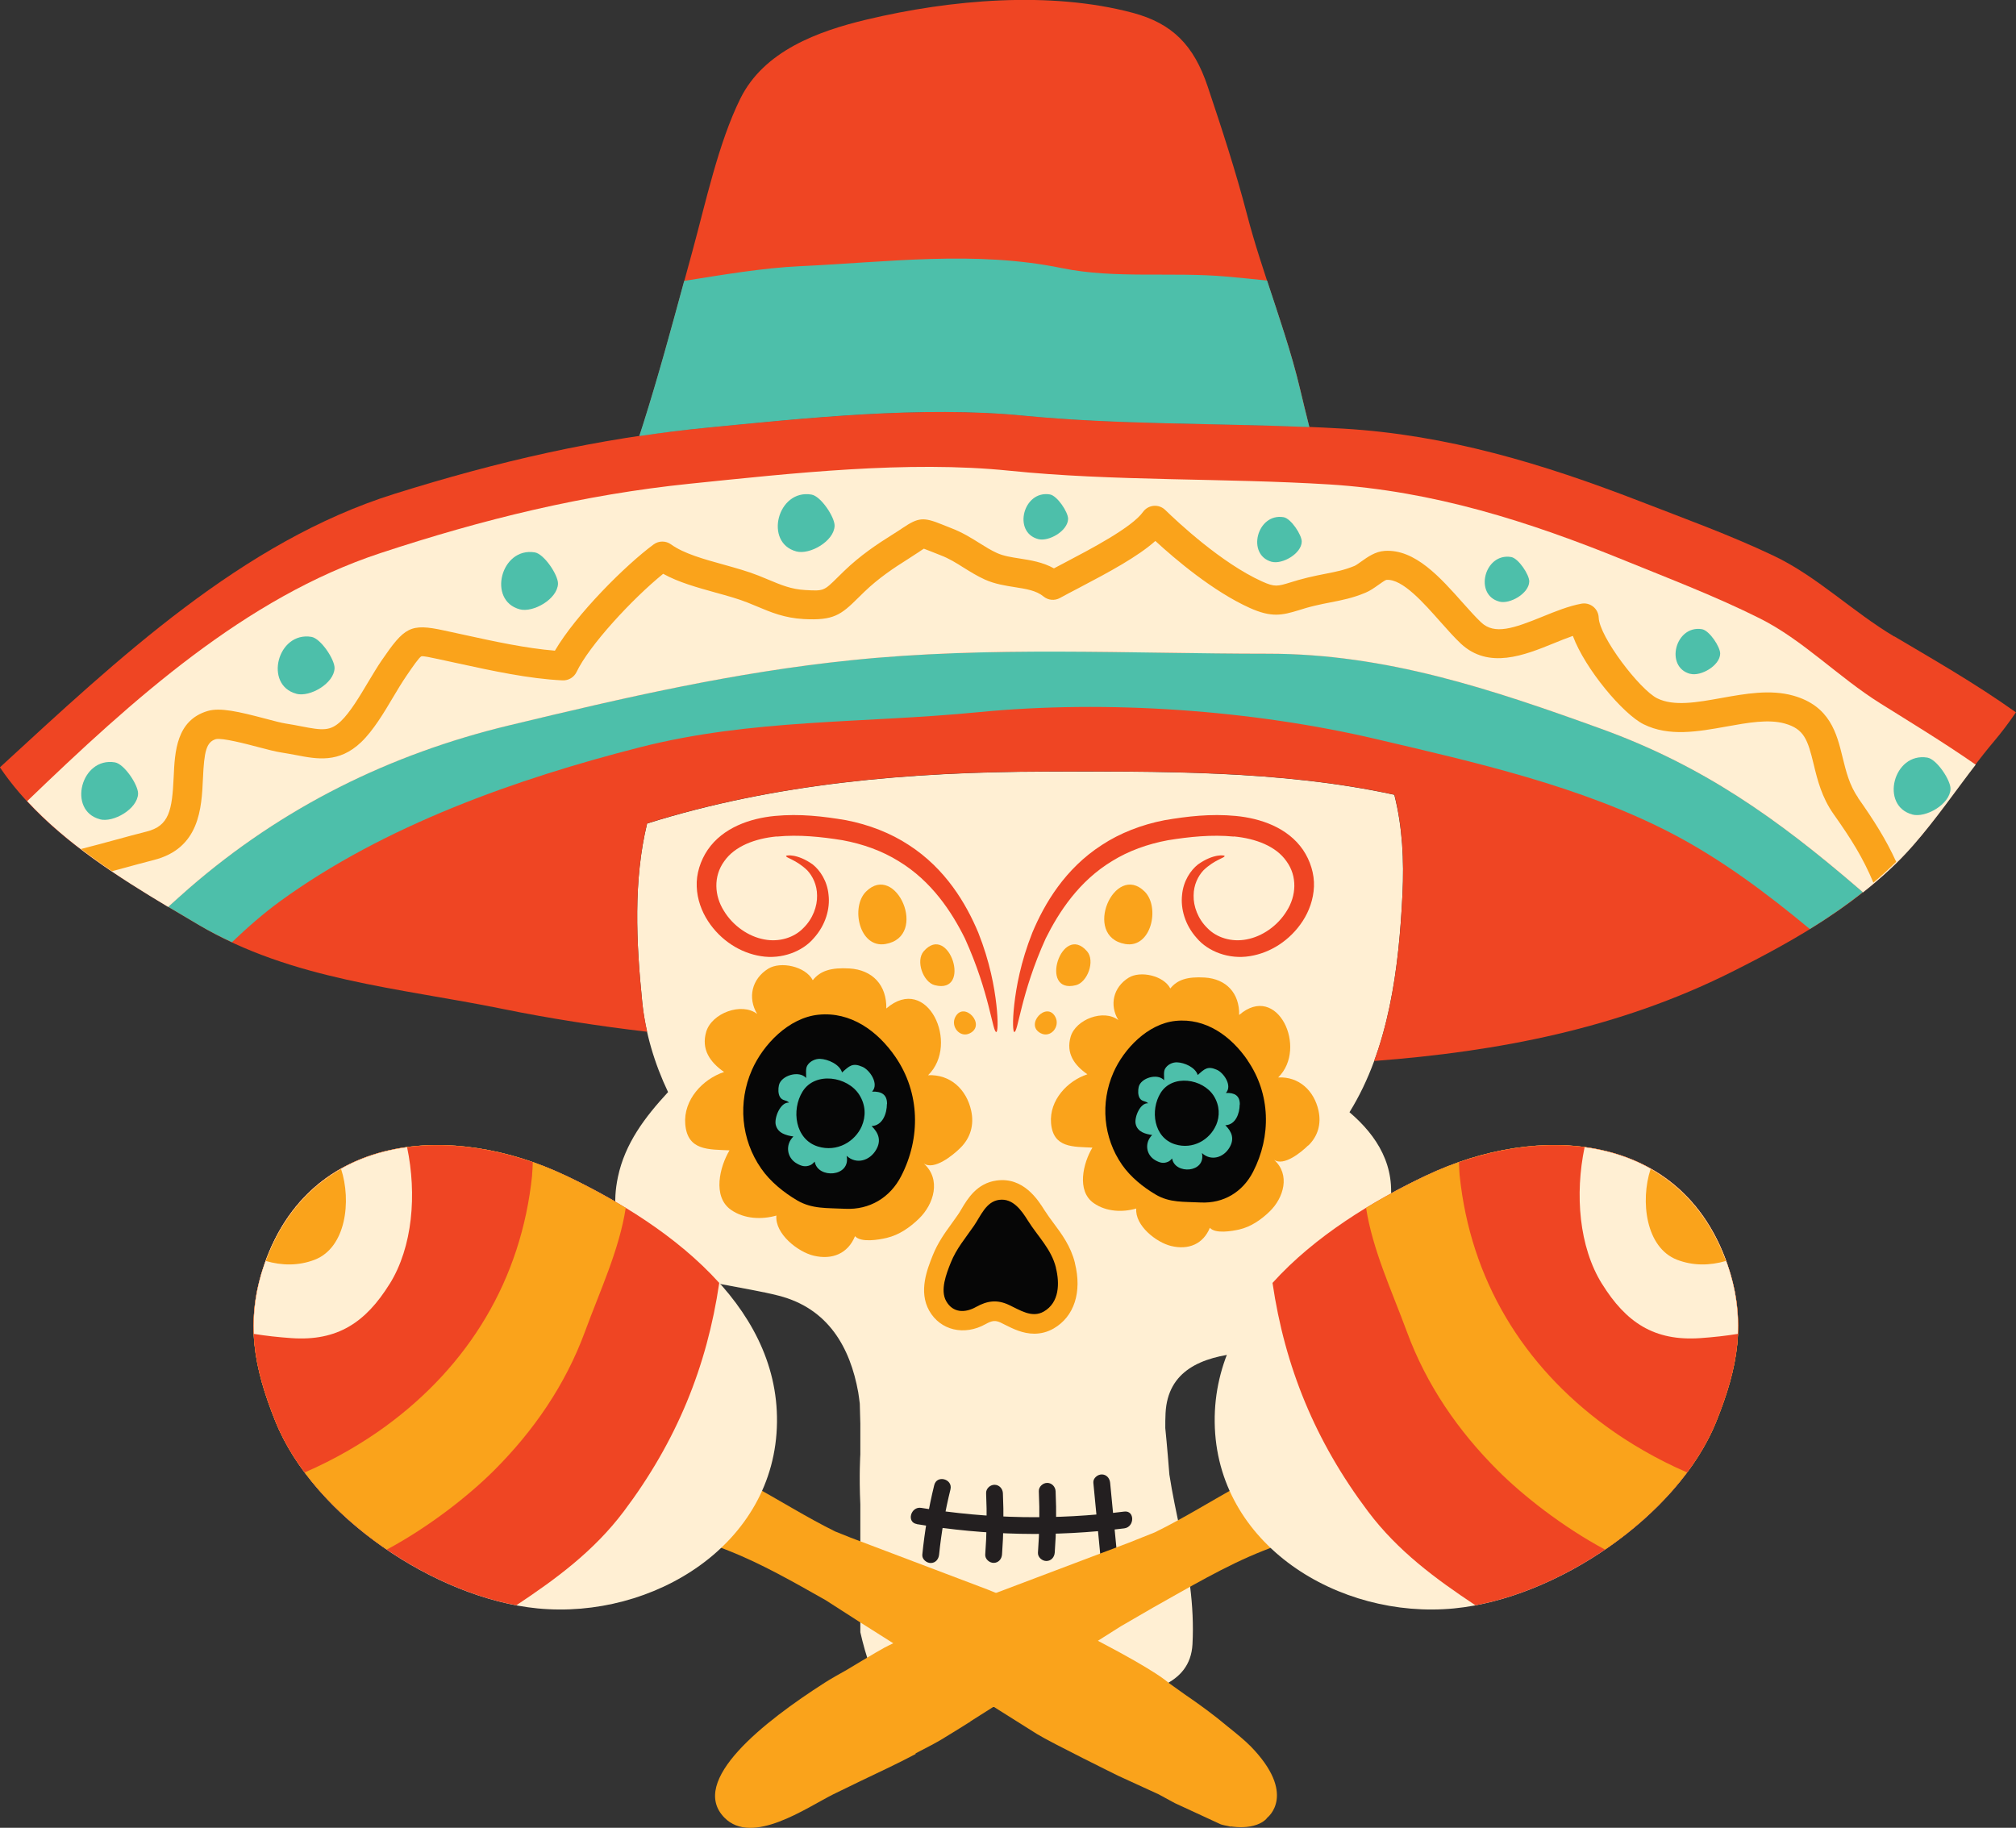 <svg xmlns="http://www.w3.org/2000/svg" id="Layer_2" data-name="Layer 2" viewBox="0 0 300.2 272.19"><rect x="0" y="0" width="300.2" height="272.19" fill="#333333" stroke="none"/><defs><style>      .cls-1 {        fill: #ffefd3;      }      .cls-2 {        fill: #231f20;      }      .cls-3 {        fill: #ef4523;      }      .cls-4 {        fill: #4dbfaa;      }      .cls-5 {        fill: #faa31b;      }      .cls-6 {        fill: #060606;      }    </style></defs><g id="Layer_1-2" data-name="Layer 1"><g><path class="cls-1" d="M207.64,118.36c-16.94-3.7-35.5-3.48-52.09-3.45-20.03.04-40.14,1.74-59.19,7.73-2.05,8.46-1.64,17.59-.72,26.65.46,4.51,1.8,9.05,3.84,13.34-3.41,3.7-6.41,7.61-7.47,12.66-3.19,15.32,13.93,15.09,23.94,17.66,7.38,1.89,10.65,7.71,11.85,14.4.1.55.15,1.12.23,1.68l.08,2.99v4.56s-.2,3.08,0,7.46v19.02s1.8,8.26,3.86,9.07c1.39.55,2.85.97,4.36,1.31v-.99l.96-.96h.69c2.71,2.03,6.15,3.1,10.52,2.63v.33c1.91-.04,3.84-.15,5.74-.31h0c6.5-.13,16.53-.7,19.03-3.16,0,0,.01-.02.02-.03,2.38-1.14,4.11-2.97,4.28-6.09.31-5.86-.63-11.34-1.81-16.85-.59-2.76-1.19-5.57-1.63-8.42-.32-4.08-.6-6.89-.61-6.93,0-.74,0-1.47.04-2.21.32-6.36,5.37-8.38,11.28-8.97,6.56-.65,10.35,1.71,14.46-4.38,3.18-4.69,6.78-11.95,7.67-17.48.94-5.93-1.86-10.45-6.02-13.99,5.92-9.54,7.36-21.6,7.89-32.49.24-5,0-9.99-1.21-14.75Z"></path><path class="cls-3" d="M282.07,94.79c-6.21-3.7-11.51-8.96-17.94-12.02-6.49-3.09-13.56-5.65-20.03-8.16-14.32-5.54-28.61-9.87-44.08-10.78-15.62-.92-32.16-.44-47.57-1.94-15.2-1.48-32.44.36-47.58,1.83-15.96,1.56-30.8,5.02-46.12,9.82-22.73,7.12-41.25,24.64-58.76,40.73,7,10.39,19.19,17.31,29.6,23.47,13.87,8.21,29.95,9.39,45.18,12.49,7.1,1.45,14.32,2.56,21.6,3.42-.33-1.46-.58-2.92-.73-4.38-.92-9.06-1.33-18.19.72-26.65,19.05-5.98,39.16-7.69,59.19-7.73,16.59-.03,35.15-.24,52.09,3.45,1.21,4.76,1.45,9.76,1.21,14.75-.4,8.17-1.3,16.99-4.23,24.91,18.47-1.4,36.39-4.83,53.19-13.23,9.66-4.84,19.73-10.53,27.07-18.92,4.37-4.99,7.79-10.41,12.11-15.53.97-1.15,2.11-2.63,3.2-4.24-6.23-4.44-12.91-8.22-18.12-11.32Z"></path><path class="cls-4" d="M281.75,118.62c1.57.42,4.4-1.2,4.46-2.98.03-1.01-1.61-3.48-2.71-3.66-3.97-.66-5.58,5.63-1.76,6.65Z"></path><path class="cls-5" d="M160.07,188.08c-.62-2.5-1.98-4.32-3.18-5.93-.46-.62-.92-1.24-1.34-1.9-.98-1.57-3.15-5-7.15-4.45-2.93.4-4.32,2.71-5.23,4.25-.17.29-.34.58-.53.85-.3.44-.61.86-.91,1.28-1.02,1.41-2.08,2.86-2.85,4.8-.8,2-2.13,5.34-.51,8.21,1.65,2.92,5.21,3.78,8.4,1.99.96-.53,1.43-.59,2.24-.22l.68.34c1.16.58,2.61,1.31,4.32,1.31,1.02,0,1.99-.26,2.88-.77,3.07-1.77,4.26-5.42,3.17-9.75ZM154.02,195.68h0s0,0,0,0Z"></path><g><path class="cls-5" d="M143,170.95c1.55-1.53,2.07-3.47,1.62-5.54-.7-3.2-3.12-5.45-6.42-5.29,4.77-4.65-.12-15.21-6.22-9.94.07-3.46-2.04-5.75-5.49-5.96-2.74-.16-4.35.35-5.46,1.75-1.08-2.07-4.79-2.86-6.64-1.71-2.43,1.51-3.1,4.31-1.64,6.74-2.31-1.79-6.77-.13-7.59,2.65-.77,2.63.57,4.53,2.66,5.99-3.18,1.05-6.08,4.15-5.78,7.77.33,4.01,3.56,3.74,6.59,3.9-1.45,2.41-2.58,6.88.21,8.85,2,1.4,4.62,1.47,6.77.86-.24,2.71,3.18,5.4,5.54,5.97,2.79.67,5.11-.32,6.17-2.9.88.99,3.51.54,4.7.26,1.88-.44,3.49-1.58,4.82-2.87,2.23-2.16,3.35-5.87.7-8.23,1.55,1.11,4.4-1.25,5.45-2.29Z"></path><path class="cls-6" d="M133.33,157.38c-2.66-3.87-6.67-6.76-11.46-6.27-4.41.45-8.23,4.42-9.9,8.22-2.11,4.8-1.64,10.36,1.38,14.69,1.35,1.95,3.36,3.56,5.34,4.73,2.24,1.32,4.48,1.12,7.16,1.26,3.64.18,6.7-1.66,8.35-4.88,2.92-5.68,2.81-12.4-.87-17.75Z"></path><path class="cls-4" d="M132.09,164.4c.01-1.45-.87-1.88-2.23-1.84,1.09-1.13-.34-3.22-1.43-3.69-1.48-.65-1.95-.14-3.04.84-.36-1.22-2.11-1.99-3.3-2.03-.71-.01-1.53.37-1.9,1.04-.26.47-.12,1.26-.15,1.81-1.04-1.17-3.71-.39-4.05,1.07-.12.53-.13,1.28.15,1.75.37.63.93.4,1.36.85-1.29-.11-2.22,2.24-1.99,3.28.29,1.27,1.54,1.61,2.64,1.76-1.25,1.21-1.01,3.18.51,4.03.68.39,1.27.55,2.01.24.25-.11.46-.32.65-.52.43,2.58,5.41,2.32,4.75-.87,1.43,1.33,3.45.76,4.41-.93.77-1.34.36-2.47-.69-3.5,1.65-.07,2.27-1.87,2.28-3.28Z"></path><path class="cls-6" d="M128.33,167.69c.61-1.42.61-3.1-.37-4.65-1.74-2.76-6.58-3.5-8.45-.49-1.7,2.74-1.12,7.14,2.3,8.19,2.84.87,5.52-.73,6.53-3.06Z"></path></g><g><path class="cls-5" d="M194.82,170.59c1.46-1.43,1.94-3.24,1.52-5.19-.66-3-2.92-5.1-6.01-4.95,4.46-4.35-.11-14.23-5.81-9.3.07-3.24-1.91-5.38-5.14-5.58-2.57-.15-4.07.33-5.11,1.63-1-1.93-4.48-2.68-6.21-1.6-2.27,1.41-2.9,4.04-1.53,6.31-2.16-1.68-6.33-.13-7.1,2.47-.72,2.46.53,4.24,2.49,5.6-2.97.97-5.69,3.87-5.41,7.27.31,3.75,3.33,3.5,6.16,3.65-1.36,2.25-2.42,6.44.2,8.27,1.87,1.31,4.32,1.38,6.33.8-.22,2.53,2.98,5.05,5.19,5.58,2.61.63,4.78-.3,5.77-2.71.82.93,3.29.5,4.39.25,1.76-.41,3.27-1.48,4.51-2.68,2.09-2.02,3.13-5.49.65-7.7,1.45,1.04,4.12-1.17,5.09-2.14Z"></path><path class="cls-6" d="M185.78,157.9c-2.49-3.63-6.24-6.33-10.72-5.87-4.13.42-7.7,4.14-9.26,7.69-1.97,4.49-1.53,9.69,1.29,13.75,1.27,1.82,3.15,3.33,5,4.42,2.09,1.24,4.19,1.05,6.69,1.18,3.41.17,6.26-1.55,7.81-4.56,2.73-5.31,2.62-11.6-.82-16.6Z"></path><path class="cls-4" d="M184.62,164.47c.01-1.35-.81-1.76-2.08-1.71,1.02-1.06-.32-3.01-1.34-3.45-1.38-.61-1.83-.13-2.85.78-.34-1.14-1.98-1.86-3.09-1.89-.67-.02-1.43.34-1.78.97-.24.44-.11,1.18-.13,1.7-.97-1.09-3.47-.37-3.79,1-.11.5-.12,1.2.14,1.64.35.59.87.38,1.27.79-1.2-.1-2.08,2.1-1.86,3.07.26,1.19,1.44,1.51,2.46,1.65-1.17,1.14-.94,2.97.48,3.77.64.36,1.18.52,1.88.22.24-.1.43-.3.61-.49.4,2.42,5.06,2.17,4.44-.81,1.34,1.24,3.23.71,4.13-.87.72-1.25.34-2.3-.65-3.27,1.54-.07,2.13-1.75,2.14-3.07Z"></path><path class="cls-6" d="M181.09,167.55c.57-1.32.56-2.9-.35-4.35-1.63-2.58-6.16-3.27-7.91-.45-1.59,2.56-1.05,6.67,2.15,7.66,2.65.82,5.16-.68,6.1-2.86Z"></path></g><path class="cls-6" d="M157.24,188.78c-.7-2.8-2.68-4.62-4.17-7-.93-1.48-2.21-3.38-4.29-3.1-1.96.26-2.73,2.38-3.75,3.86-1.27,1.85-2.61,3.38-3.46,5.51-.65,1.63-1.6,4.06-.68,5.7,1.02,1.81,2.85,1.78,4.45.88,1.67-.93,3.13-1.13,4.89-.31,1.64.76,3.43,2.01,5.2.99,2.33-1.34,2.38-4.2,1.8-6.52Z"></path><g><g><path class="cls-3" d="M115.67,124.56c-3.25.31-6.27,1.45-7.83,3.7-1.64,2.25-1.46,5.15-.04,7.39,1.36,2.24,3.67,3.81,5.96,4.24,2.25.45,4.5-.26,5.86-1.68,1.42-1.38,2.09-3.26,2.05-4.85,0-1.61-.68-2.91-1.46-3.75-1.69-1.63-3.25-1.86-3.15-2.15-.02-.09,1.62-.39,3.96,1.27,1.09.87,2.17,2.46,2.36,4.53.24,2.04-.42,4.48-2.19,6.44-1.69,2.01-4.81,3.19-7.87,2.69-3.05-.47-6.01-2.33-7.9-5.24-.94-1.45-1.6-3.21-1.67-5.11-.09-1.9.55-3.88,1.63-5.48,2.29-3.34,6.35-4.7,9.99-5.05,3.73-.36,7.26.06,10.61.63,3.41.66,6.65,1.92,9.34,3.69,5.49,3.54,8.54,8.73,10.35,13.04,1.75,4.41,2.41,8.17,2.7,10.75.29,2.59.19,4.04,0,4.06-.57.11-.97-5.74-4.68-13.92-1.96-3.96-4.96-8.55-9.89-11.53-2.44-1.51-5.26-2.54-8.35-3.11-3.17-.51-6.51-.86-9.77-.54Z"></path><path class="cls-5" d="M131.86,140.58c6.48-1.12,1.57-12.25-2.9-7.81-2.33,2.32-1,8.48,2.9,7.81Z"></path><path class="cls-5" d="M139.19,146.71c5.62,1.44,2.13-9.39-1.64-5.05-1.24,1.43-.08,4.61,1.64,5.05Z"></path><path class="cls-5" d="M144.43,153.87c2.47-1.26-.86-4.84-2.16-2.45-.78,1.43.67,3.21,2.16,2.45Z"></path></g><g><path class="cls-3" d="M183.74,124.56c3.25.31,6.27,1.45,7.83,3.7,1.64,2.25,1.46,5.15.04,7.39-1.36,2.24-3.67,3.81-5.96,4.24-2.25.45-4.5-.26-5.86-1.68-1.42-1.38-2.09-3.26-2.05-4.85,0-1.61.68-2.91,1.46-3.75,1.69-1.63,3.25-1.86,3.15-2.15.02-.09-1.62-.39-3.96,1.27-1.1.87-2.18,2.46-2.37,4.53-.23,2.04.42,4.48,2.19,6.44,1.69,2.01,4.8,3.19,7.88,2.69,3.04-.47,6.01-2.33,7.9-5.24.94-1.45,1.59-3.21,1.67-5.11.08-1.9-.55-3.88-1.63-5.48-2.29-3.34-6.35-4.7-10-5.05-3.73-.36-7.26.06-10.61.63-3.41.66-6.65,1.92-9.34,3.69-5.49,3.54-8.54,8.73-10.35,13.04-1.75,4.41-2.41,8.17-2.7,10.75-.29,2.59-.18,4.04,0,4.06.57.11.97-5.74,4.68-13.92,1.97-3.96,4.96-8.55,9.89-11.53,2.44-1.51,5.26-2.54,8.34-3.11,3.17-.51,6.51-.86,9.78-.54Z"></path><path class="cls-5" d="M167.56,140.58c-6.49-1.12-1.58-12.25,2.89-7.81,2.33,2.32,1,8.48-2.89,7.81Z"></path><path class="cls-5" d="M160.22,146.71c-5.62,1.44-2.13-9.39,1.65-5.05,1.24,1.43.07,4.61-1.65,5.05Z"></path><path class="cls-5" d="M154.98,153.87c-2.46-1.26.86-4.84,2.16-2.45.78,1.43-.67,3.21-2.16,2.45Z"></path></g></g><path class="cls-4" d="M277.41,132.87c-.26-.22-.49-.42-.66-.57-12.09-10.41-23.19-18.31-38.37-23.8-16.19-5.85-32.01-11.17-49.52-11.17-20.63,0-41.74-1.15-62.14.97-17.5,1.81-33.57,5.54-50.87,9.69-17.81,4.28-33.81,12.2-47.71,24.27-1.04.9-2.07,1.84-3.1,2.77,1.54.92,3.07,1.82,4.55,2.7,1.62.96,3.27,1.8,4.95,2.58,2.34-2.23,4.74-4.33,7.19-6.11,15.52-11.28,35.2-18.23,53.54-22.91,16.73-4.27,33.21-3.55,50.38-5.23,19.2-1.88,40.83-.32,59.23,3.99,14.84,3.48,30.56,7.03,44.08,14.07,7.34,3.83,14.07,8.86,20.54,14.23,2.74-1.68,5.38-3.51,7.9-5.5Z"></path><path class="cls-1" d="M25.05,135.05c1.03-.93,2.06-1.86,3.1-2.77,13.9-12.07,29.9-19.99,47.71-24.27,17.29-4.16,33.37-7.88,50.87-9.69,20.41-2.12,41.51-.97,62.14-.97,17.51,0,33.32,5.31,49.52,11.17,15.18,5.49,26.28,13.4,38.37,23.8.16.14.41.35.66.57,2.69-2.12,5.22-4.42,7.47-7,3.39-3.87,6.2-7.98,9.31-12.02-5.03-3.49-10.1-6.55-14.23-9.14-6.21-3.89-11.51-9.44-17.94-12.65-6.49-3.25-13.56-5.95-20.04-8.59-14.32-5.84-28.6-10.39-44.07-11.35-15.63-.97-32.17-.46-47.58-2.04-15.2-1.56-32.43.38-47.58,1.93-15.96,1.64-30.8,5.29-46.12,10.34-20.08,6.62-36.88,21.8-52.59,36.93,5.88,6.38,13.61,11.34,21.01,15.77Z"></path><path class="cls-5" d="M276.7,118.8c-1.3-1.84-1.81-3.94-2.31-5.97-.88-3.61-1.88-7.7-7.37-9.24-3.4-.95-7.09-.29-10.66.35-3.66.66-7.11,1.28-9.59.05-2.61-1.3-8.62-9.18-8.71-12.02-.02-.63-.32-1.23-.82-1.63-.49-.39-1.14-.56-1.76-.44-1.89.35-3.85,1.14-5.74,1.91-4.38,1.79-7.19,2.74-9.17.89-.83-.78-1.74-1.81-2.72-2.9-3.36-3.78-7.14-8.07-11.67-7.76-1.39.09-2.53.91-3.46,1.57-.37.26-.78.56-1.01.66-1.5.62-2.76.87-4.35,1.18-.81.16-1.67.33-2.63.56-1.04.25-1.86.5-2.57.72-1.92.59-2.32.72-4.23-.14-6.07-2.75-12.57-8.85-14.42-10.65-.46-.45-1.1-.67-1.73-.61-.63.06-1.21.39-1.58.91-1.65,2.32-7.88,5.57-11.59,7.52-.6.31-1.16.61-1.67.88-1.68-.94-3.48-1.21-5.11-1.47-1.23-.19-2.39-.37-3.36-.81-.89-.4-1.74-.93-2.63-1.49-1.25-.78-2.53-1.58-4.17-2.21-.57-.22-1.04-.41-1.43-.57-2.72-1.1-3.48-1.04-5.79.51-.39.26-.87.59-1.51.98-2.35,1.47-4.85,3.14-7.25,5.46l-.96.94c-2.06,2.04-2.07,2.04-4.8,1.89-2.1-.11-3.61-.75-5.52-1.55-.47-.2-.96-.4-1.46-.6-1.63-.65-3.46-1.15-5.24-1.65-2.9-.8-5.89-1.63-7.79-3-.77-.56-1.81-.56-2.58,0-4.2,3.09-11.55,10.43-14.71,15.83-4.28-.35-9.04-1.38-13.28-2.31l-3.18-.69c-5.12-1.12-5.94-.5-9.38,4.51-.62.91-1.27,2.01-1.96,3.15-1.26,2.12-2.7,4.53-4.05,5.82-1.6,1.53-2.76,1.4-5.89.79-.72-.14-1.5-.29-2.34-.42-.71-.11-1.8-.4-3-.72-3.99-1.05-6.75-1.7-8.63-1.15-4.67,1.39-4.89,6.07-5.06,9.84-.23,5-.68,7.28-4.05,8.12-1.48.37-3,.79-4.55,1.21-1.72.47-3.46.94-5.2,1.38,1.51,1.15,3.04,2.26,4.61,3.31.59-.16,1.18-.32,1.75-.47,1.52-.42,3.01-.82,4.45-1.19,6.88-1.73,7.15-7.76,7.35-12.16.18-4.01.49-5.42,1.93-5.85.93-.22,4.55.72,6.28,1.18,1.39.37,2.64.69,3.46.81.77.12,1.49.26,2.16.38,3.15.61,6.42,1.24,9.73-1.92,1.79-1.71,3.39-4.38,4.79-6.75.63-1.06,1.24-2.08,1.94-3.11.93-1.36,1.89-2.76,2.23-2.92.28-.08,1.45.18,2.48.4l3.18.69c4.87,1.06,10.39,2.26,15.37,2.49.87.04,1.7-.45,2.08-1.24,1.87-3.94,8.28-10.88,12.9-14.63,2.31,1.28,5.09,2.04,7.78,2.79,1.74.48,3.38.93,4.78,1.49l1.39.57c2.11.89,4.11,1.73,6.98,1.89,4.45.24,5.55-.62,8.1-3.15l.92-.9c2.12-2.04,4.39-3.56,6.53-4.9.68-.43,1.2-.78,1.63-1.06.3-.2.52-.36.71-.47.24.08.63.24,1.01.39.41.17.91.37,1.51.6,1.24.47,2.29,1.13,3.4,1.83.98.61,1.99,1.24,3.15,1.77,1.5.68,3.09.92,4.48,1.14,1.71.27,3.19.5,4.27,1.39.69.57,1.66.66,2.45.22.75-.42,1.7-.91,2.75-1.46,4.7-2.46,8.88-4.73,11.45-7.03,2.98,2.74,8.6,7.51,14.05,9.97,3.26,1.47,4.83,1.1,7.32.34.63-.2,1.37-.43,2.3-.65.89-.22,1.69-.37,2.45-.52,1.69-.33,3.29-.64,5.19-1.44.69-.29,1.29-.72,1.87-1.13.38-.27,1.01-.72,1.21-.77,2.42-.22,5.69,3.58,8.11,6.3,1.05,1.19,2.05,2.3,2.99,3.19,4.16,3.88,9.5,1.71,13.79-.03,1-.41,1.97-.8,2.89-1.12,1.84,4.95,7.48,11.64,10.54,13.16,3.78,1.88,8.12,1.09,12.31.34,3.22-.58,6.28-1.13,8.71-.45,2.9.81,3.42,2.44,4.3,6.06.56,2.32,1.2,4.94,2.99,7.46,2.61,3.69,4.37,6.5,5.9,10.17,1.18-.99,2.31-2.02,3.4-3.1-1.53-3.35-3.32-6.17-5.73-9.59Z"></path><path class="cls-4" d="M44.13,103.32c2.01.53,5.61-1.53,5.69-3.81.04-1.28-2.05-4.44-3.45-4.67-5.06-.84-7.11,7.18-2.24,8.47Z"></path><path class="cls-4" d="M77.4,90.74c2,.53,5.61-1.53,5.69-3.81.04-1.28-2.06-4.44-3.45-4.67-5.06-.84-7.11,7.18-2.24,8.48Z"></path><path class="cls-4" d="M118.59,82.12c2.01.53,5.61-1.53,5.69-3.81.04-1.28-2.05-4.44-3.45-4.66-5.06-.85-7.11,7.18-2.24,8.47Z"></path><path class="cls-4" d="M154.59,80.28c1.57.42,4.4-1.2,4.46-2.99.03-1-1.62-3.48-2.71-3.66-3.97-.66-5.58,5.63-1.75,6.65Z"></path><path class="cls-4" d="M189.38,83.66c1.57.41,4.4-1.2,4.46-2.98.03-1.01-1.61-3.48-2.7-3.66-3.97-.66-5.58,5.63-1.75,6.65Z"></path><path class="cls-4" d="M223.26,89.59c1.57.42,4.4-1.2,4.46-2.98.03-1-1.61-3.48-2.7-3.66-3.97-.66-5.58,5.63-1.75,6.64Z"></path><path class="cls-4" d="M251.69,100.34c1.57.42,4.4-1.2,4.46-2.98.03-1.01-1.61-3.48-2.71-3.66-3.97-.66-5.58,5.63-1.76,6.65Z"></path><path class="cls-3" d="M104.88,63.73c15.14-1.48,32.38-3.32,47.58-1.83,13.76,1.34,28.41,1.11,42.52,1.7-.49-1.93-.95-3.85-1.39-5.69-2.07-8.7-5.63-17.24-7.9-25.97-1.68-6.46-3.79-12.9-5.87-19.1-2.04-6.06-5.2-9.35-11.18-10.94-12.28-3.26-27.06-1.97-39.57,1.01-7.3,1.74-15.31,4.68-18.82,11.76-3.27,6.61-5.15,15.44-7.15,22.76-2.36,8.61-4.61,17.22-7.33,25.8-.17.52-.36,1.12-.55,1.7,3.19-.47,6.41-.89,9.68-1.21Z"></path><path class="cls-4" d="M158.14,39.93c-12.92-2.66-25.92-.89-39-.29-5.6.26-11.57,1.29-17.26,2.19-1.94,7.14-3.88,14.28-6.14,21.41-.17.52-.36,1.12-.55,1.7,3.19-.47,6.41-.89,9.68-1.21,15.14-1.48,32.38-3.32,47.58-1.83,13.76,1.34,28.41,1.11,42.52,1.7-.49-1.93-.95-3.85-1.39-5.69-1.28-5.41-3.14-10.76-4.9-16.13-2.01-.22-4.02-.41-6.01-.59-8.04-.73-16.67.36-24.52-1.26Z"></path><path class="cls-4" d="M14.87,122.01c2,.53,5.61-1.53,5.69-3.81.04-1.28-2.05-4.44-3.45-4.67-5.06-.84-7.11,7.18-2.24,8.47Z"></path><path class="cls-4" d="M284.76,121.3c2,.53,5.61-1.53,5.69-3.81.04-1.28-2.05-4.44-3.45-4.67-5.06-.84-7.11,7.18-2.24,8.47Z"></path><path class="cls-5" d="M186.11,259.94c-.71-.72-1.89-1.71-3.24-2.78-2.01-1.7-4.25-3.34-6.47-4.85-1.43-1.03-2.42-1.73-2.42-1.73,0,0-1.54-1.57-10.5-6.24-8.95-4.67-16.39-7.62-16.39-7.62l-20.43-7.74-2.3-.92h0c-4.27-2.11-8.36-4.7-12.51-6.95-4.49-2.44-11.03-6.9-16.3-6.57-5.7.36-4.88,4.75-1.92,7.86,4.24,4.44,9.31,6.34,14.84,8.52,4.96,1.95,9.78,4.72,14.47,7.37l4.84,3.11s24.53,15.53,26.64,16.83,12.12,6.23,12.12,6.23l6,2.75,2.39,1.3,6.86,3.17s.4.13,1.03.24c.15.03.31.08.46.11v-.04c1.07.15,2.54.22,3.87-.26,1.17-.42,1.56-1.05,1.56-1.05,0,0,4.57-3.47-2.59-10.74Z"></path><g><path class="cls-1" d="M84.2,175.05c-16.66-7.91-37.99-6.64-44.86,13.31-2.9,8.42-1.52,15.36,1.65,23.26,5.66,14.17,23.87,26.42,39.05,27.9,17.17,1.67,35.44-9.5,35.66-27.71.23-17.97-17.22-30-31.5-36.77Z"></path><path class="cls-3" d="M92.88,225.08c7.87-10.45,12.39-21.56,14.22-34.03-6.3-6.99-15.06-12.29-22.9-16-16.66-7.91-37.99-6.64-44.86,13.31-2.9,8.42-1.52,15.36,1.65,23.26,5.27,13.19,21.43,24.72,35.89,27.44,5.93-3.94,11.55-8.07,16-13.98Z"></path><path class="cls-5" d="M93.17,179.88c-3-1.83-6.05-3.45-8.97-4.83-16.66-7.91-37.99-6.64-44.86,13.31-2.9,8.42-1.52,15.36,1.65,23.26,2.91,7.29,9.16,14.06,16.61,19.14,6.41-3.44,12.26-8.1,15.9-11.72,5.94-5.92,10.69-12.79,13.62-20.77,2.26-6.15,5.07-12.09,6.06-18.39Z"></path><path class="cls-3" d="M79.23,175.01c.06-.63.08-1.28.11-1.93-15.73-5.5-33.77-2.77-39.99,15.28-2.9,8.42-1.52,15.36,1.65,23.26,1.05,2.64,2.54,5.21,4.37,7.65,4.5-1.94,8.7-4.42,12.04-6.86,12.34-9.02,20.22-21.79,21.83-37.41Z"></path><path class="cls-1" d="M58.03,191.19c3.43-5.52,4.05-13.35,2.59-20.35-9.34,1.25-17.5,6.55-21.28,17.51-1.25,3.64-1.67,7.01-1.53,10.29,1.77.29,3.63.49,5.58.63,6.87.48,11.07-2.34,14.64-8.09Z"></path><path class="cls-5" d="M50.79,174.08c-4.85,2.75-8.82,7.18-11.21,13.7,2.38.7,4.88.74,7.27-.18,4.68-1.8,5.5-8.75,3.94-13.52Z"></path></g><path class="cls-2" d="M136.52,226.97c10.22,1.7,20.61,1.93,30.89.63,1.57-.2,1.59-2.7,0-2.5-10.04,1.27-20.24,1.11-30.22-.55-1.57-.26-2.25,2.15-.66,2.41h0Z"></path><path class="cls-2" d="M139.12,221.14c-.84,3.41-1.43,6.88-1.78,10.37-.07.67.62,1.25,1.25,1.25.73,0,1.18-.58,1.25-1.25.33-3.27.9-6.51,1.69-9.7.39-1.56-2.02-2.23-2.41-.66h0Z"></path><path class="cls-2" d="M154.69,222.08c.14,3.04.1,6.09-.13,9.13-.05.67.61,1.25,1.25,1.25.72,0,1.2-.57,1.25-1.25.23-3.04.27-6.09.13-9.13-.03-.67-.55-1.25-1.25-1.25-.65,0-1.28.57-1.25,1.25h0Z"></path><path class="cls-2" d="M146.84,222.36c.14,3.04.1,6.09-.13,9.13-.05.67.61,1.25,1.25,1.25.72,0,1.2-.57,1.25-1.25.23-3.04.27-6.09.13-9.13-.03-.67-.55-1.25-1.25-1.25-.65,0-1.28.57-1.25,1.25h0Z"></path><path class="cls-2" d="M162.81,220.82c.34,3.56.69,7.12,1.03,10.69.06.67.53,1.25,1.25,1.25.63,0,1.32-.57,1.25-1.25-.34-3.56-.69-7.12-1.03-10.69-.06-.67-.53-1.25-1.25-1.25-.63,0-1.32.57-1.25,1.25h0Z"></path><path class="cls-5" d="M201.04,214.54c-5.26-.33-11.8,4.13-16.3,6.57-4.23,2.3-8.4,4.95-12.77,7.08l-3.96,1.58-20.44,7.73s-3.73,1.85-10.56,5.39c0,0-3.62,1.58-5.34,2.49-1.12.6-5.59,3.3-5.59,3.3-2.56,1.42-3.28,1.91-3.28,1.91-9.04,5.78-20.31,14.63-14.92,20.1,4.13,4.19,12.15-1.45,16.17-3.47l4.07-1.98c2.75-1.31,5.51-2.6,8.22-4.03v-.1c1.72-.88,3.22-1.68,3.9-2.1,1.44-.87,2.86-1.75,4.27-2.64h-.04c1.2-.77,2.57-1.63,4.04-2.56v.02c.52-.34,1.04-.67,1.57-1.01,7.62-4.81,16.81-10.63,16.81-10.63l4.83-2.8c5.28-2.95,10.76-6.24,16.4-8.46,5.54-2.18,10.61-4.08,14.84-8.52,2.96-3.11,3.78-7.5-1.92-7.86Z"></path><g><path class="cls-1" d="M212.38,175.05c16.66-7.91,37.99-6.64,44.86,13.31,2.89,8.42,1.52,15.36-1.65,23.26-5.66,14.17-23.87,26.42-39.05,27.9-17.16,1.67-35.44-9.5-35.66-27.71-.23-17.97,17.21-30,31.5-36.77Z"></path><path class="cls-3" d="M203.71,225.08c-7.87-10.45-12.39-21.56-14.22-34.03,6.3-6.99,15.06-12.29,22.9-16,16.66-7.91,37.99-6.64,44.86,13.31,2.89,8.42,1.52,15.36-1.65,23.26-5.27,13.19-21.43,24.72-35.89,27.44-5.93-3.94-11.56-8.07-16-13.98Z"></path><path class="cls-5" d="M203.41,179.88c3-1.83,6.05-3.45,8.98-4.83,16.66-7.91,37.99-6.64,44.86,13.31,2.89,8.42,1.52,15.36-1.65,23.26-2.91,7.29-9.16,14.06-16.6,19.14-6.41-3.44-12.27-8.1-15.9-11.72-5.95-5.92-10.69-12.79-13.62-20.77-2.27-6.15-5.07-12.09-6.06-18.39Z"></path><path class="cls-3" d="M217.35,175.01c-.06-.63-.07-1.28-.1-1.93,15.73-5.5,33.78-2.77,39.99,15.28,2.89,8.42,1.52,15.36-1.65,23.26-1.05,2.64-2.54,5.21-4.37,7.65-4.5-1.94-8.7-4.42-12.04-6.86-12.34-9.02-20.22-21.79-21.83-37.41Z"></path><path class="cls-1" d="M238.55,191.19c-3.43-5.52-4.05-13.35-2.59-20.35,9.35,1.25,17.5,6.55,21.29,17.51,1.25,3.64,1.67,7.01,1.52,10.29-1.77.29-3.62.49-5.58.63-6.87.48-11.07-2.34-14.64-8.09Z"></path><path class="cls-5" d="M245.79,174.08c4.85,2.75,8.82,7.18,11.21,13.7-2.38.7-4.88.74-7.27-.18-4.67-1.8-5.5-8.75-3.94-13.52Z"></path></g></g></g></svg>